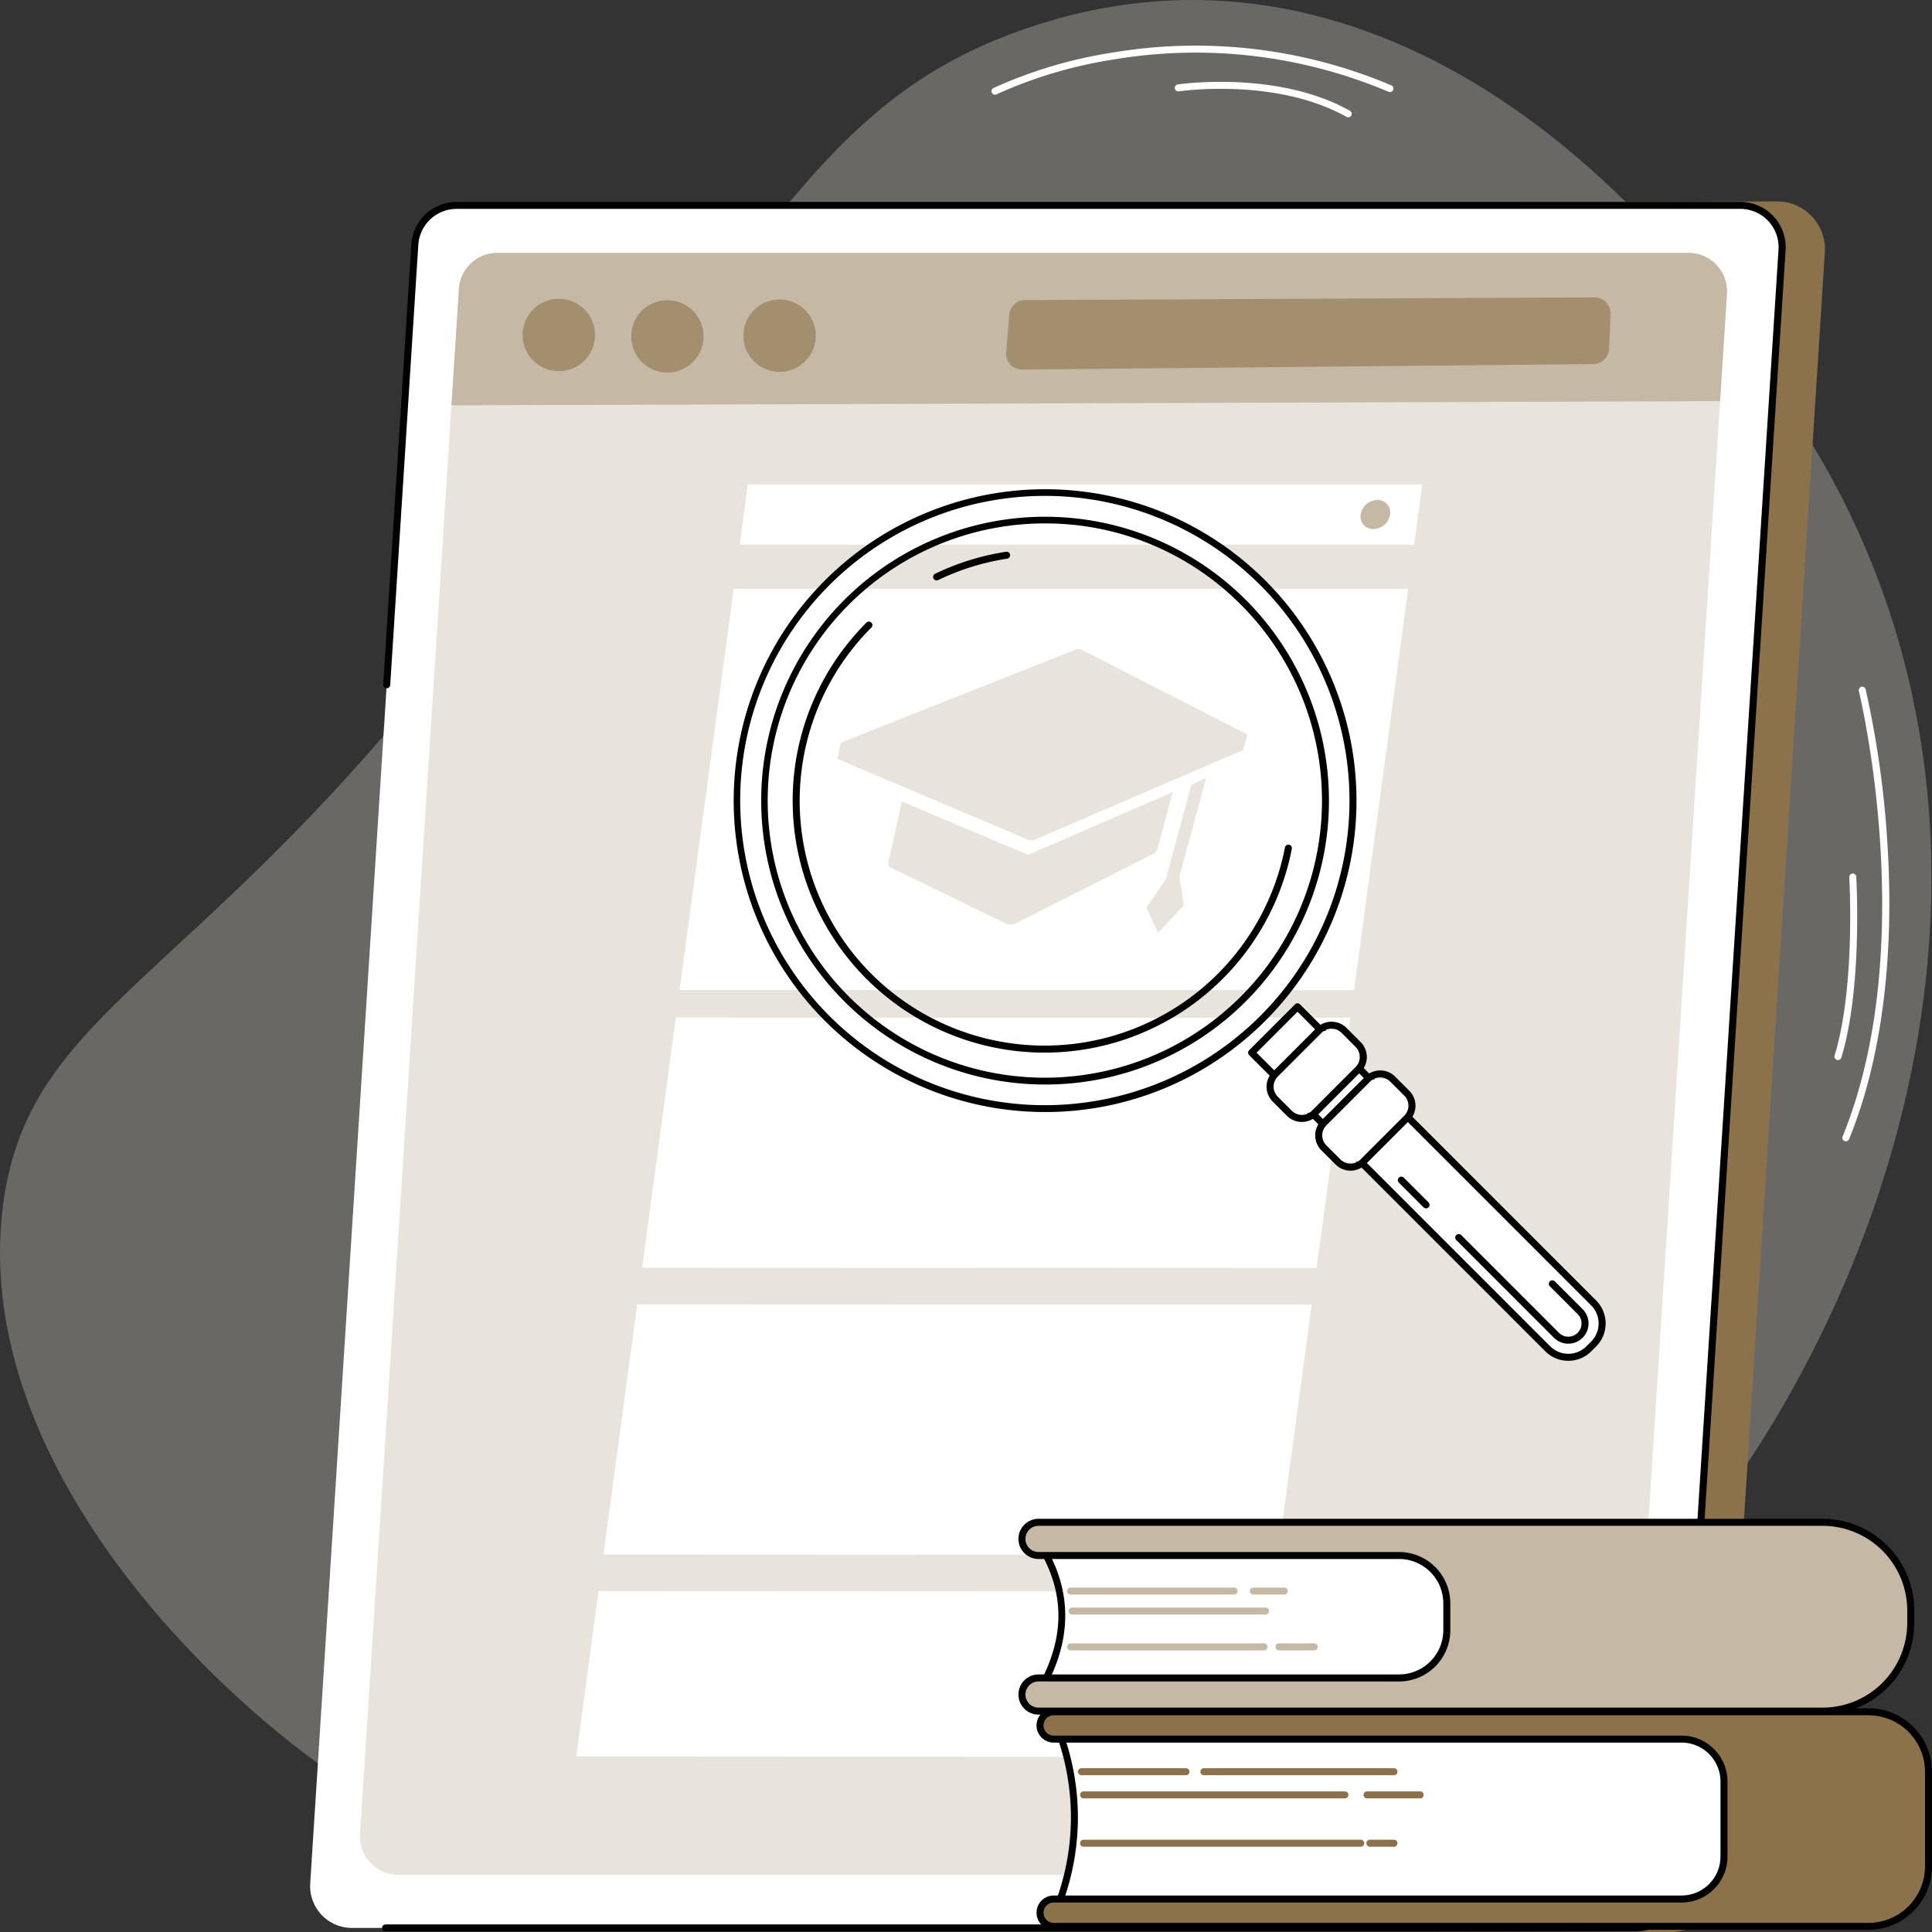 <svg xmlns="http://www.w3.org/2000/svg" width="290" height="290" viewBox="0 0 290 290">
  <rect x="0" y="0" width="290" height="290" fill="#333333" stroke="none"/>
  <g id="illustration_training_academy_empty" transform="translate(-336.654 -336.089)">
    <g id="Choosing_courses" data-name="Choosing courses" transform="translate(336.654 336.089)">
      <path id="Path_1" data-name="Path 1" d="M609.777,404.649c35.595,61.051,9.59,135.518-31.294,176.273-53.564,53.4-141.58,57.814-193.758,20.107-21.695-15.678-51.751-48.41-47.7-83.357,3.434-29.621,28.146-33.571,66.867-82.888,43.9-55.918,53.8-80.982,82.11-92.648C533.044,322.751,578.886,351.667,609.777,404.649Z" transform="translate(-336.654 -336.089)" fill="#e8e3db" opacity="0.3"/>
      <g id="Group_26" data-name="Group 26" transform="translate(46.551 30.237)">
        <g id="Group_6" data-name="Group 6">
          <g id="Group_4" data-name="Group 4">
            <path id="Path_6" data-name="Path 6" d="M868.484,786.312,676.81,785.7a6.279,6.279,0,0,1-6.271-6.675l15.7-246.011a6.28,6.28,0,0,1,6.271-5.876l192.164-.593a7.225,7.225,0,0,1,6.787,7.267l-15.7,246.01C875.55,783.131,871.8,786.312,868.484,786.312Z" transform="translate(-664.073 -526.549)" fill="#8c724a"/>
            <path id="Path_7" data-name="Path 7" d="M835.113,782.97a6.281,6.281,0,0,1-6.271,5.876H636.161a6.279,6.279,0,0,1-6.271-6.675l15.7-246.009a6.28,6.28,0,0,1,6.271-5.876h192.68a6.279,6.279,0,0,1,6.271,6.675Z" transform="translate(-629.877 -529.694)" fill="#fff"/>
            <path id="Path_8" data-name="Path 8" d="M886.083,786.589H698.446a.524.524,0,1,1,0-1.049H886.083a5.767,5.767,0,0,0,5.747-5.385l15.7-246.01a5.754,5.754,0,0,0-5.747-6.117H709.106a5.767,5.767,0,0,0-5.747,5.385l-4.218,66.075a.525.525,0,0,1-1.048-.067l4.218-66.075a6.819,6.819,0,0,1,6.8-6.367h192.68a6.8,6.8,0,0,1,6.8,7.232l-15.7,246.01A6.819,6.819,0,0,1,886.083,786.589Z" transform="translate(-687.119 -526.911)"/>
          </g>
          <path id="Path_9" data-name="Path 9" d="M867.357,813.288a5.763,5.763,0,0,1-5.754,5.392H682.779a5.761,5.761,0,0,1-5.754-6.124l14.841-231.941a5.763,5.763,0,0,1,5.755-5.392H876.444a5.761,5.761,0,0,1,5.755,6.124Z" transform="translate(-669.53 -567.496)" fill="#e8e3db"/>
          <g id="Group_5" data-name="Group 5" transform="translate(21.219 7.728)">
            <path id="Path_10" data-name="Path 10" d="M953.955,597.473l1.03-16.116a5.766,5.766,0,0,0-5.755-6.133H770.407a5.766,5.766,0,0,0-5.754,5.4L763.536,598.1Z" transform="translate(-763.536 -575.224)" fill="#c5b8a4"/>
            <circle id="Ellipse_1" data-name="Ellipse 1" cx="5.433" cy="5.433" r="5.433" transform="translate(10.676 6.879)" fill="#a38e6e"/>
            <circle id="Ellipse_2" data-name="Ellipse 2" cx="5.433" cy="5.433" r="5.433" transform="translate(26.208 17.068) rotate(-81.207)" fill="#a38e6e"/>
            <circle id="Ellipse_3" data-name="Ellipse 3" cx="5.433" cy="5.433" r="5.433" transform="translate(43.023 16.924) rotate(-80.881)" fill="#a38e6e"/>
            <path id="Path_11" data-name="Path 11" d="M1290.772,617.674l85.485-.412a2.392,2.392,0,0,1,2.4,2.5l-.227,5.223a2.391,2.391,0,0,1-2.366,2.287l-85.727.822a2.392,2.392,0,0,1-2.406-2.59l.469-5.634A2.392,2.392,0,0,1,1290.772,617.674Z" transform="translate(-1204.673 -610.588)" fill="#a38e6e"/>
          </g>
        </g>
        <g id="Group_25" data-name="Group 25" transform="translate(39.945 42.467)">
          <g id="Group_15" data-name="Group 15">
            <g id="Group_12" data-name="Group 12">
              <g id="Group_8" data-name="Group 8" transform="translate(15.511)">
                <path id="Path_12" data-name="Path 12" d="M1137.2,805.324l-101.249,0,1.22-9.052h101.249Z" transform="translate(-1026.936 -796.27)" fill="#fff"/>
                <path id="Path_13" data-name="Path 13" d="M1080.435,955.211l-101.249-.024,8.119-60.23,101.249,0Z" transform="translate(-979.186 -879.289)" fill="#fff"/>
                <path id="Path_14" data-name="Path 14" d="M1627.438,813.236a2.592,2.592,0,0,1-2.5,2.18,1.875,1.875,0,0,1-1.916-2.18,2.592,2.592,0,0,1,2.5-2.18A1.875,1.875,0,0,1,1627.438,813.236Z" transform="translate(-1520.789 -808.709)" fill="#c5b8a4"/>
              </g>
              <path id="Path_15" data-name="Path 15" d="M1045.03,1338.04,943.781,1338l5.062-37.551,101.249.025Z" transform="translate(-933.892 -1220.41)" fill="#fff"/>
              <path id="Path_16" data-name="Path 16" d="M1008.487,1609.13l-101.249-.05,5.062-37.552,101.249.038Z" transform="translate(-903.149 -1448.45)" fill="#fff"/>
              <path id="Path_17" data-name="Path 17" d="M982.736,1867.515l-101.25-.059,3.349-24.842,101.25.052Z" transform="translate(-881.487 -1676.499)" fill="#fff"/>
            </g>
            <g id="Group_14" data-name="Group 14" transform="translate(39.233 24.72)">
              <path id="Path_18" data-name="Path 18" d="M1442.72,1073.814l-4.541,16.724-1.939.122,4.253-15.792Z" transform="translate(-1387.402 -1054.472)" fill="#e8e3db"/>
              <g id="Group_13" data-name="Group 13">
                <path id="Path_19" data-name="Path 19" d="M1197.911,1096.555a1.49,1.49,0,0,1-.285.087,1.249,1.249,0,0,1-.293-.057l-18.7-7.888-.039.178-1.944,8.811c-.083.376-.078.717.239.869l17.367,8.453a1.137,1.137,0,0,0,.778.08h0a1.274,1.274,0,0,0,.725-.136l20.691-10.465a1.217,1.217,0,0,0,.594-.85l2.183-8.191.044-.165Z" transform="translate(-1168.987 -1065.8)" fill="#e8e3db"/>
                <path id="Path_20" data-name="Path 20" d="M1425.47,1153.516l-4.527,6.711a.251.251,0,0,0-.039.238l1.572,3.41a.161.161,0,0,0,.168.087.354.354,0,0,0,.223-.116l3.48-3.75a.3.3,0,0,0,.09-.239Z" transform="translate(-1374.488 -1121.521)" fill="#e8e3db"/>
                <path id="Path_21" data-name="Path 21" d="M1190.029,964.76l-24.844-12.684a1.018,1.018,0,0,0-.848-.005l-34.872,13.811c-.119.047-.37.155-.394.269l-.458,2.2c-.024.114.191.211.291.254l28.4,12.036a1.177,1.177,0,0,0,.88-.041l31.154-13.4a.342.342,0,0,0,.183-.237l.544-1.967C1190.094,964.892,1190.1,964.8,1190.029,964.76Z" transform="translate(-1128.611 -951.982)" fill="#e8e3db"/>
              </g>
            </g>
          </g>
          <g id="Group_24" data-name="Group 24" transform="translate(23.559 0.702)">
            <g id="Group_23" data-name="Group 23">
              <g id="Group_16" data-name="Group 16">
                <path id="Path_22" data-name="Path 22" d="M1046.738,882.822a46.254,46.254,0,1,0,0-65.414A46.254,46.254,0,0,0,1046.738,882.822Zm2.922-62.491a42.122,42.122,0,1,1,0,59.569A42.122,42.122,0,0,1,1049.66,820.331Z" transform="translate(-1032.665 -803.358)" fill="#fff"/>
                <path id="Path_23" data-name="Path 23" d="M1076.661,894.207a46.742,46.742,0,1,1,33.078-13.679A46.633,46.633,0,0,1,1076.661,894.207Zm-32.335-14.422a45.729,45.729,0,1,0-13.394-32.336A45.782,45.782,0,0,0,1044.326,879.785Zm32.336,10.291a42.612,42.612,0,1,1,30.156-12.471A42.515,42.515,0,0,1,1076.662,890.077Zm0-84.224a41.6,41.6,0,1,0,29.414,12.184A41.324,41.324,0,0,0,1076.662,805.853Z" transform="translate(-1029.882 -800.692)"/>
              </g>
              <g id="Group_17" data-name="Group 17" transform="translate(77.295 77.194)">
                <path id="Path_24" data-name="Path 24" d="M1571.394,1340.862l-.708.708a4.369,4.369,0,0,1-6.178,0l-44.445-44.445,6.886-6.886,44.444,44.445A4.369,4.369,0,0,1,1571.394,1340.862Z" transform="translate(-1519.538 -1289.714)" fill="#fff"/>
                <path id="Path_25" data-name="Path 25" d="M1564.814,1340.592a4.861,4.861,0,0,1-3.46-1.433l-44.444-44.445a.525.525,0,0,1,0-.743l6.886-6.886a.525.525,0,0,1,.742,0l44.445,44.444a4.894,4.894,0,0,1,0,6.921l-.708.708A4.862,4.862,0,0,1,1564.814,1340.592Zm-46.791-46.249,44.073,44.073a3.849,3.849,0,0,0,5.436,0l.708-.708a3.849,3.849,0,0,0,0-5.436l-44.073-44.073Z" transform="translate(-1516.756 -1286.932)"/>
              </g>
              <g id="Group_18" data-name="Group 18" transform="translate(99.753 103.202)">
                <path id="Path_26" data-name="Path 26" d="M1665.242,1457.78l-3.717-3.717Z" transform="translate(-1661 -1453.538)" fill="#fff"/>
                <path id="Path_27" data-name="Path 27" d="M1662.46,1455.523a.524.524,0,0,1-.371-.154l-3.717-3.717a.525.525,0,0,1,.742-.742l3.717,3.717a.525.525,0,0,1-.371.9Z" transform="translate(-1658.218 -1450.756)"/>
              </g>
              <g id="Group_19" data-name="Group 19" transform="translate(108.381 111.831)">
                <path id="Path_28" data-name="Path 28" d="M1729.921,1515.359l4.177,4.177a2.51,2.51,0,1,1-3.55,3.55l-14.672-14.672Z" transform="translate(-1715.351 -1507.889)" fill="#fff"/>
                <path id="Path_29" data-name="Path 29" d="M1729.54,1521.562a3.026,3.026,0,0,1-2.146-.888L1712.722,1506a.525.525,0,1,1,.743-.743l14.672,14.672a1.985,1.985,0,1,0,2.808-2.808l-4.176-4.176a.525.525,0,1,1,.743-.743l4.176,4.176a3.034,3.034,0,0,1-2.146,5.181Z" transform="translate(-1712.568 -1505.106)"/>
              </g>
              <g id="Group_20" data-name="Group 20" transform="translate(79.488 79.387)">
                <rect id="Rectangle_2" data-name="Rectangle 2" width="14.602" height="8.301" rx="4.15" transform="translate(0 10.325) rotate(-45)" fill="#fff"/>
                <path id="Path_30" data-name="Path 30" d="M1539.477,1319.4a3.165,3.165,0,0,1-2.245-.928l-2.123-2.123a3.177,3.177,0,0,1,0-4.489l6.579-6.579a3.178,3.178,0,0,1,4.489,0l2.123,2.123a3.177,3.177,0,0,1,0,4.489l-6.579,6.579A3.165,3.165,0,0,1,1539.477,1319.4Zm4.456-14a2.118,2.118,0,0,0-1.5.621l-6.579,6.579a2.126,2.126,0,0,0,0,3l2.123,2.123a2.124,2.124,0,0,0,3,0l6.579-6.579a2.127,2.127,0,0,0,0-3l-2.123-2.123A2.117,2.117,0,0,0,1543.933,1305.407Z" transform="translate(-1533.607 -1303.783)"/>
              </g>
              <g id="Group_21" data-name="Group 21" transform="translate(86.795 86.694)">
                <rect id="Rectangle_3" data-name="Rectangle 3" width="14.602" height="8.301" rx="4.15" transform="translate(0 10.325) rotate(-45)" fill="#fff"/>
                <path id="Path_31" data-name="Path 31" d="M1585.5,1365.433a3.163,3.163,0,0,1-2.244-.928l-2.123-2.123a3.178,3.178,0,0,1,0-4.489l6.579-6.579a3.177,3.177,0,0,1,4.488,0l2.123,2.123a3.173,3.173,0,0,1,0,4.489l-6.579,6.579A3.163,3.163,0,0,1,1585.5,1365.433Zm4.456-14a2.117,2.117,0,0,0-1.5.621l-6.579,6.579a2.126,2.126,0,0,0,0,3l2.123,2.123a2.124,2.124,0,0,0,3,0l6.579-6.579a2.124,2.124,0,0,0,0-3l-2.123-2.123A2.118,2.118,0,0,0,1589.96,1351.435Z" transform="translate(-1579.635 -1349.812)"/>
              </g>
              <g id="Group_22" data-name="Group 22" transform="translate(8.943 9.411)">
                <path id="Path_32" data-name="Path 32" d="M1219.464,864.274a.525.525,0,0,1-.228-1,37.7,37.7,0,0,1,10.649-3.3.525.525,0,1,1,.16,1.038,36.643,36.643,0,0,0-10.353,3.209A.522.522,0,0,1,1219.464,864.274Z" transform="translate(-1197.868 -859.969)"/>
                <path id="Path_33" data-name="Path 33" d="M1124.006,990.716a37.81,37.81,0,0,1-26.735-64.545.525.525,0,0,1,.742.743,36.76,36.76,0,1,0,62.08,33.014.525.525,0,0,1,1.031.2,37.82,37.82,0,0,1-37.118,30.589Z" transform="translate(-1086.214 -915.531)"/>
              </g>
            </g>
          </g>
        </g>
      </g>
      <g id="Group_53" data-name="Group 53" transform="translate(152.873 227.976)">
        <g id="Group_49" data-name="Group 49">
          <g id="Group_47" data-name="Group 47" transform="translate(3.668 2.218)">
            <path id="Path_61" data-name="Path 61" d="M1326,1812.74c2.949-6.07,3.23-12.186,0-18.365l2.319-2.78,63.41,2.085-2.186,20.143-61.38.707Z" transform="translate(-1325.475 -1791.07)" fill="#fff"/>
            <path id="Path_62" data-name="Path 62" d="M1325.38,1812.272a.523.523,0,0,1-.335-.121l-2.163-1.791a.525.525,0,0,1-.138-.634c3.035-6.245,3.037-12.1.007-17.892a.525.525,0,0,1,.062-.58l2.319-2.781a.518.518,0,0,1,.421-.189l63.41,2.085a.524.524,0,0,1,.5.581l-2.186,20.143a.525.525,0,0,1-.516.468l-61.38.707Zm-1.513-2.46,1.7,1.407,60.722-.7,2.074-19.118-62.588-2.058-1.932,2.317C1326.773,1797.477,1326.781,1803.58,1323.867,1809.813Z" transform="translate(-1322.692 -1788.286)"/>
          </g>
          <g id="Group_48" data-name="Group 48">
            <path id="Path_63" data-name="Path 63" d="M1423.081,1777.626H1305.389a2.491,2.491,0,1,0,0,4.982H1359.5a7.174,7.174,0,0,1,7.174,7.174v4.033a7.174,7.174,0,0,1-7.174,7.174h-54.108a2.491,2.491,0,1,0,0,4.982h117.692a13.228,13.228,0,0,0,13.228-13.228v-1.889A13.228,13.228,0,0,0,1423.081,1777.626Z" transform="translate(-1302.373 -1777.101)" fill="#c5b8a4"/>
            <path id="Path_64" data-name="Path 64" d="M1420.3,1803.713H1302.606a3.016,3.016,0,1,1,0-6.032h54.108a6.657,6.657,0,0,0,6.649-6.649V1787a6.657,6.657,0,0,0-6.649-6.649h-54.108a3.016,3.016,0,1,1,0-6.032H1420.3a13.768,13.768,0,0,1,13.753,13.753v1.889A13.769,13.769,0,0,1,1420.3,1803.713Zm-117.692-4.982a1.966,1.966,0,1,0,0,3.932H1420.3a12.717,12.717,0,0,0,12.7-12.7v-1.889a12.717,12.717,0,0,0-12.7-12.7H1302.606a1.966,1.966,0,1,0,0,3.932h54.108a7.708,7.708,0,0,1,7.7,7.7v4.033a7.708,7.708,0,0,1-7.7,7.7Z" transform="translate(-1299.59 -1774.318)"/>
          </g>
          <path id="Path_65" data-name="Path 65" d="M1523.562,1840.394h-4.635a.525.525,0,1,1,0-1.05h4.635a.525.525,0,1,1,0,1.05Z" transform="translate(-1483.664 -1829.021)" fill="#c5b8a4"/>
          <path id="Path_66" data-name="Path 66" d="M1370.66,1840.394h-24.533a.525.525,0,0,1,0-1.05h24.533a.525.525,0,1,1,0,1.05Z" transform="translate(-1338.297 -1829.021)" fill="#c5b8a4"/>
          <path id="Path_67" data-name="Path 67" d="M1376.574,1859.295h-29.026a.525.525,0,0,1,0-1.05h29.026a.525.525,0,0,1,0,1.05Z" transform="translate(-1339.493 -1844.921)" fill="#c5b8a4"/>
          <path id="Path_68" data-name="Path 68" d="M1548.42,1893.175h-5.275a.525.525,0,1,1,0-1.05h5.275a.525.525,0,1,1,0,1.05Z" transform="translate(-1504.037 -1873.422)" fill="#c5b8a4"/>
          <path id="Path_69" data-name="Path 69" d="M1375.153,1893.175h-29.026a.525.525,0,1,1,0-1.05h29.026a.525.525,0,1,1,0,1.05Z" transform="translate(-1338.297 -1873.422)" fill="#c5b8a4"/>
        </g>
        <g id="Group_52" data-name="Group 52" transform="translate(2.715 28.436)">
          <g id="Group_50" data-name="Group 50" transform="translate(2.783 2.819)">
            <path id="Path_70" data-name="Path 70" d="M1337.532,2000.546h106.307V1974.5H1337.532A36.726,36.726,0,0,1,1337.532,2000.546Z" transform="translate(-1337.007 -1973.976)" fill="#fff"/>
            <path id="Path_71" data-name="Path 71" d="M1441.057,1998.288H1334.75a.525.525,0,0,1-.491-.71,36.376,36.376,0,0,0,0-25.683.526.526,0,0,1,.495-.7h106.307a.525.525,0,0,1,.525.525v26.044A.525.525,0,0,1,1441.057,1998.288Zm-105.556-1.05h105.031v-24.994H1335.488A37.3,37.3,0,0,1,1335.5,1997.237Z" transform="translate(-1334.225 -1971.193)"/>
          </g>
          <g id="Group_51" data-name="Group 51">
            <path id="Path_72" data-name="Path 72" d="M1416.293,1960.846h-94.24a2.052,2.052,0,0,1,0-4.1h122.292a9.018,9.018,0,0,1,9.018,9.018v14.176a9.018,9.018,0,0,1-9.018,9.018H1322.053a2.052,2.052,0,0,1,0-4.1h94.24a6.371,6.371,0,0,0,6.371-6.371v-11.262A6.371,6.371,0,0,0,1416.293,1960.846Z" transform="translate(-1319.476 -1956.217)" fill="#8c724a"/>
            <path id="Path_73" data-name="Path 73" d="M1441.562,1986.7H1319.27a2.577,2.577,0,0,1,0-5.154h94.24a5.852,5.852,0,0,0,5.846-5.845v-11.262a5.852,5.852,0,0,0-5.846-5.846h-94.24a2.577,2.577,0,0,1,0-5.155h122.292a9.554,9.554,0,0,1,9.543,9.543v14.177A9.553,9.553,0,0,1,1441.562,1986.7Zm-122.292-4.1a1.527,1.527,0,0,0,0,3.054h122.292a8.5,8.5,0,0,0,8.493-8.493v-14.177a8.5,8.5,0,0,0-8.493-8.493H1319.27a1.527,1.527,0,0,0,0,3.054h94.24a6.9,6.9,0,0,1,6.9,6.9V1975.7a6.9,6.9,0,0,1-6.9,6.9Z" transform="translate(-1316.693 -1953.435)"/>
          </g>
          <path id="Path_74" data-name="Path 74" d="M1372,2011.2h-15.7a.525.525,0,0,1,0-1.05H1372a.525.525,0,0,1,0,1.05Z" transform="translate(-1349.568 -2001.146)" fill="#8c724a"/>
          <path id="Path_75" data-name="Path 75" d="M1500.661,2011.2h-28.535a.525.525,0,0,1,0-1.05h28.535a.525.525,0,0,1,0,1.05Z" transform="translate(-1447.008 -2001.146)" fill="#8c724a"/>
          <path id="Path_76" data-name="Path 76" d="M1397.608,2033.095h-39.227a.525.525,0,1,1,0-1.05h39.227a.525.525,0,1,1,0,1.05Z" transform="translate(-1351.321 -2019.565)" fill="#8c724a"/>
          <path id="Path_77" data-name="Path 77" d="M1634.357,2033.095h-7.983a.525.525,0,1,1,0-1.05h7.983a.525.525,0,1,1,0,1.05Z" transform="translate(-1576.768 -2019.565)" fill="#8c724a"/>
          <path id="Path_78" data-name="Path 78" d="M1399.978,2078.8h-41.6a.525.525,0,1,1,0-1.05h41.6a.525.525,0,1,1,0,1.05Z" transform="translate(-1351.321 -2058.011)" fill="#8c724a"/>
          <path id="Path_79" data-name="Path 79" d="M1632.714,2078.8H1629.1a.525.525,0,1,1,0-1.05h3.614a.525.525,0,1,1,0,1.05Z" transform="translate(-1579.062 -2058.011)" fill="#8c724a"/>
        </g>
      </g>
      <g id="Group_61" data-name="Group 61" transform="translate(275.358 103.084)">
        <path id="Path_93" data-name="Path 93" d="M2079.1,1054.672a.526.526,0,0,1-.486-.724c11.688-28.677,2.53-66.477,2.437-66.855a.525.525,0,1,1,1.019-.253,145.355,145.355,0,0,1,3.243,22.741c.8,12.051.454,29.6-5.726,44.763A.525.525,0,0,1,2079.1,1054.672Z" transform="translate(-2077.388 -986.441)" fill="#fff"/>
        <path id="Path_94" data-name="Path 94" d="M2071.642,1191.014a.531.531,0,0,1-.154-.023.525.525,0,0,1-.348-.656c3.161-10.342,2.206-26.6,2.2-26.767a.525.525,0,0,1,1.048-.064c.01.165.977,16.613-2.24,27.139A.525.525,0,0,1,2071.642,1191.014Z" transform="translate(-2071.117 -1134.98)" fill="#fff"/>
      </g>
      <g id="Group_62" data-name="Group 62" transform="translate(148.822 6.859)">
        <path id="Path_95" data-name="Path 95" d="M1274.6,386.651a.525.525,0,0,1-.238-.994,68.387,68.387,0,0,1,17.9-5.331,75.243,75.243,0,0,1,41.829,4.921.525.525,0,0,1-.412.966,74.2,74.2,0,0,0-41.245-4.85,67.212,67.212,0,0,0-17.594,5.232A.522.522,0,0,1,1274.6,386.651Z" transform="translate(-1274.073 -379.295)" fill="#fff"/>
        <path id="Path_96" data-name="Path 96" d="M1473.468,418.8a.525.525,0,0,1-.257-.068c-10.593-5.962-25.025-3.858-25.17-3.836a.525.525,0,1,1-.158-1.038c.148-.023,14.93-2.183,25.843,3.959a.525.525,0,0,1-.258.983Z" transform="translate(-1419.914 -408.044)" fill="#fff"/>
      </g>
    </g>
  </g>
</svg>
